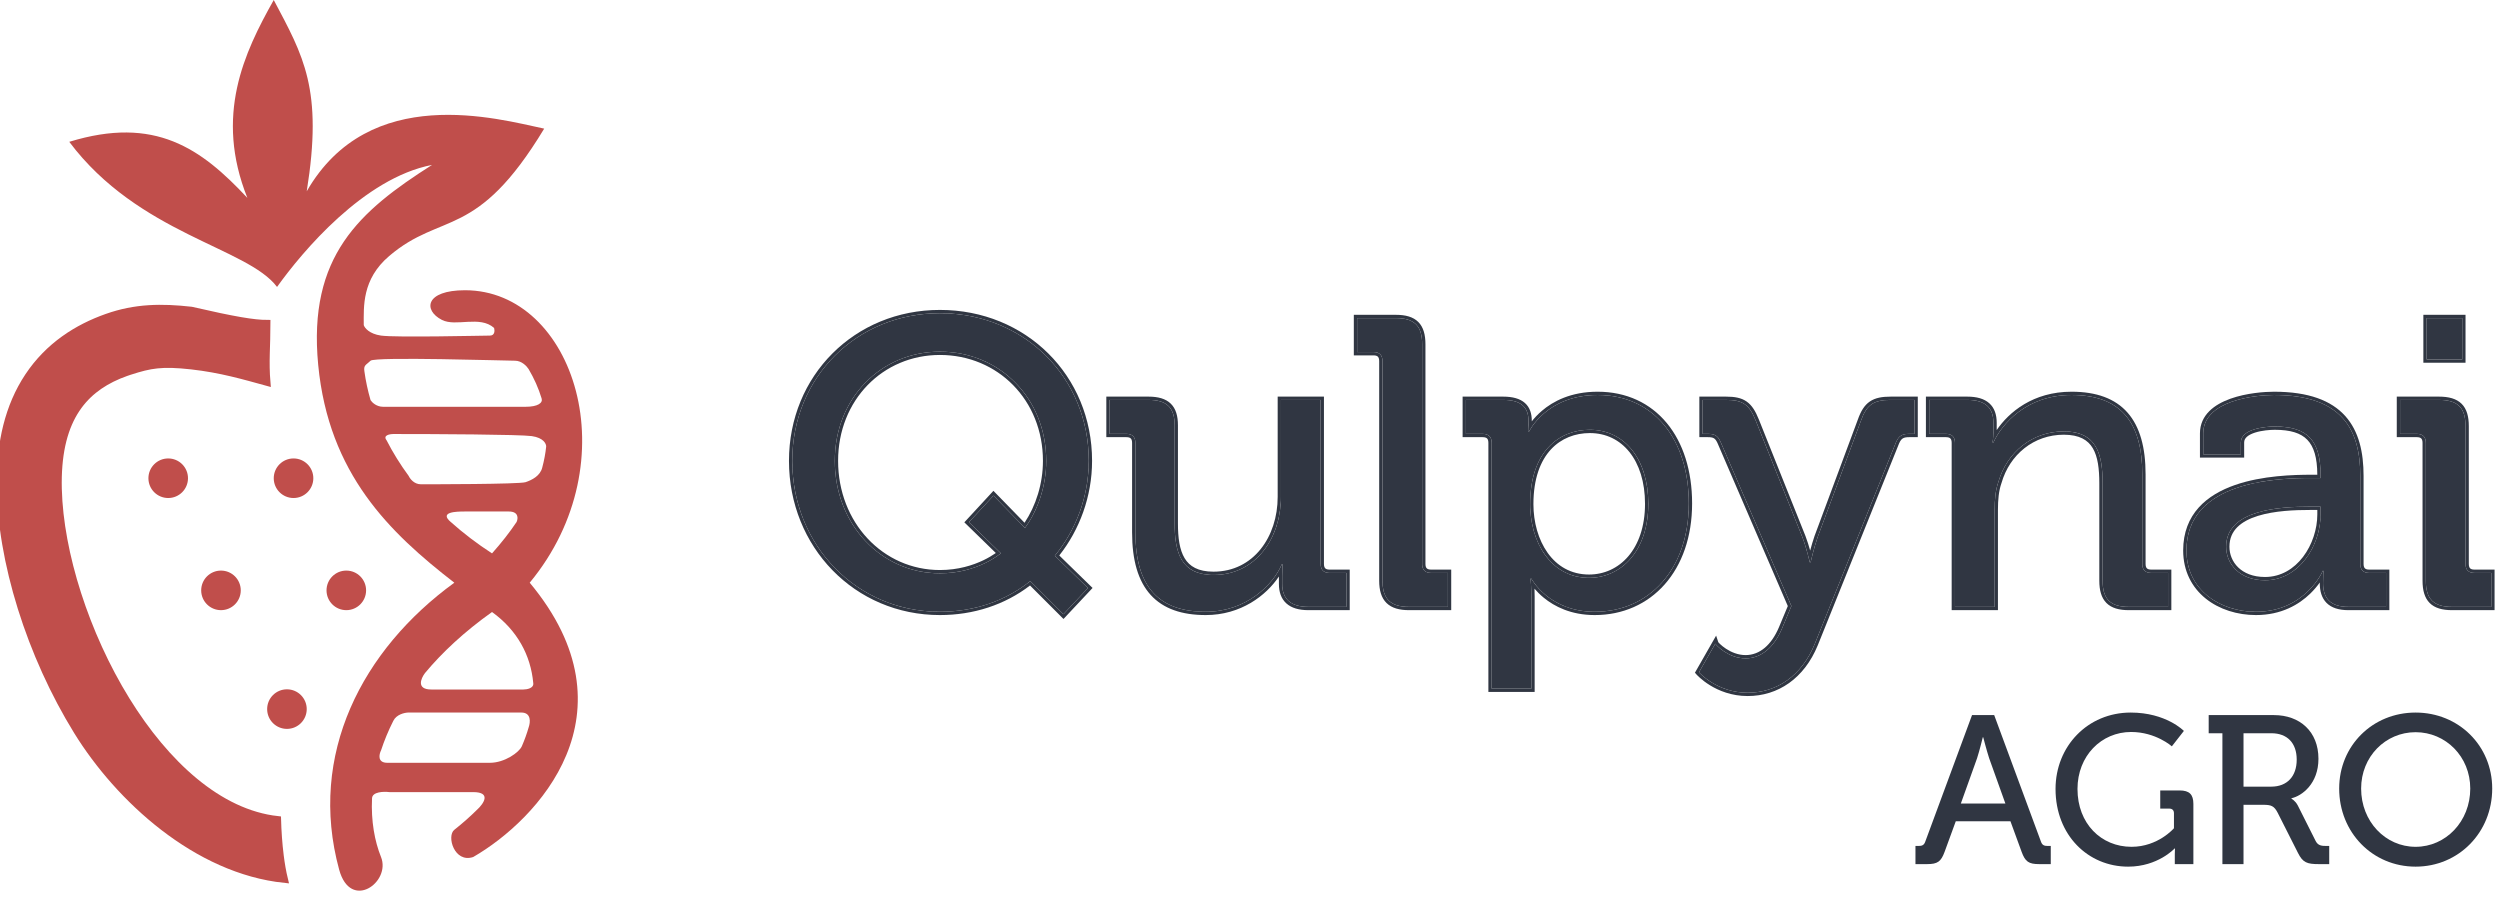 <?xml version="1.0" encoding="UTF-8"?>
<svg xmlns="http://www.w3.org/2000/svg" width="379" height="136" viewBox="0 0 379 136" fill="none">
  <path d="M367.881 54.49V48.228H373.275V54.49H367.881ZM367.757 88.032V67.138C367.757 66.208 367.261 65.774 366.393 65.774H363.851V60.628H369.741C372.593 60.628 373.771 61.806 373.771 64.596V85.49C373.771 86.42 374.267 86.854 375.135 86.854H377.677V92H371.725C368.935 92 367.757 90.822 367.757 88.032Z" fill="#303642"></path>
  <path d="M331.468 83.444C331.468 72.904 345.17 72.47 350.44 72.47H351.804V72.036C351.804 66.642 349.696 64.658 344.86 64.658C343.372 64.658 339.714 65.03 339.714 67.076V68.874H334.01V65.712C334.01 60.69 341.884 59.884 344.736 59.884C355.09 59.884 357.818 65.154 357.818 72.16V85.49C357.818 86.42 358.314 86.854 359.182 86.854H361.724V92H356.02C353.23 92 352.176 90.636 352.176 88.404C352.176 87.288 352.238 86.544 352.238 86.544H352.114C352.176 86.544 349.448 92.744 342.008 92.744C336.552 92.744 331.468 89.458 331.468 83.444ZM337.482 82.886C337.482 85.428 339.466 87.97 343.372 87.97C348.58 87.97 351.804 82.638 351.804 77.988V76.81H350.192C345.666 76.81 337.482 77.244 337.482 82.886Z" fill="#303642"></path>
  <path d="M296.374 92V67.138C296.374 66.208 295.878 65.774 295.01 65.774H292.468V60.628H298.234C300.962 60.628 302.202 61.806 302.202 64.1V65.278C302.202 66.27 302.078 67.076 302.078 67.076H302.202C303.442 64.348 307.162 59.884 314.044 59.884C321.422 59.884 324.77 63.914 324.77 71.912V85.49C324.77 86.42 325.266 86.854 326.134 86.854H328.676V92H322.724C319.934 92 318.756 90.822 318.756 88.032V73.276C318.756 68.874 317.888 65.402 312.866 65.402C308.092 65.402 304.248 68.564 302.946 73.09C302.512 74.33 302.388 75.756 302.388 77.306V92H296.374Z" fill="#303642"></path>
  <path d="M264.941 105.02C260.291 105.02 257.563 101.92 257.563 101.92L260.043 97.58C260.105 97.766 262.027 99.812 264.631 99.812C267.049 99.812 268.971 98.076 270.149 95.286L271.575 91.876L260.849 67.014C260.415 66.022 259.919 65.774 258.927 65.774H258.121V60.628H261.655C264.197 60.628 265.189 61.31 266.181 63.79L273.249 81.46C273.869 83.072 274.365 85.242 274.365 85.242H274.489C274.489 85.242 274.985 83.072 275.543 81.46L282.115 63.79C282.983 61.31 284.099 60.628 286.641 60.628H290.237V65.774H289.431C288.439 65.774 287.881 66.022 287.447 67.014L275.109 97.642C273.125 102.478 269.343 105.02 264.941 105.02Z" fill="#303642"></path>
  <path d="M226.139 104.4V67.138C226.139 66.208 225.643 65.774 224.775 65.774H222.233V60.628H227.875C230.665 60.628 231.719 61.806 231.719 63.79C231.719 64.72 231.657 65.464 231.657 65.464H231.781C231.781 65.464 234.385 59.884 242.197 59.884C250.691 59.884 256.023 66.58 256.023 76.314C256.023 86.296 250.009 92.744 241.763 92.744C234.819 92.744 232.153 87.722 232.153 87.722H232.029C232.029 87.722 232.153 88.838 232.153 90.45V104.4H226.139ZM231.967 76.438C231.967 82.018 235.005 87.598 240.895 87.598C245.793 87.598 249.885 83.506 249.885 76.376C249.885 69.556 246.227 65.154 241.019 65.154C236.369 65.154 231.967 68.44 231.967 76.438Z" fill="#303642"></path>
  <path d="M209.584 88.032V54.738C209.584 53.808 209.088 53.374 208.22 53.374H205.74V48.228H211.63C214.42 48.228 215.598 49.406 215.598 52.196V85.49C215.598 86.42 216.094 86.854 216.962 86.854H219.504V92H213.614C210.824 92 209.584 90.822 209.584 88.032Z" fill="#303642"></path>
  <path d="M172.124 80.716V67.138C172.124 66.208 171.628 65.774 170.76 65.774H168.218V60.628H174.108C176.898 60.628 178.076 61.806 178.076 64.472V79.352C178.076 83.692 179.006 87.164 183.966 87.164C190.414 87.164 194.196 81.522 194.196 75.322V60.628H200.21V85.49C200.21 86.42 200.706 86.854 201.574 86.854H204.116V92H198.35C195.622 92 194.382 90.76 194.382 88.528V87.35C194.382 86.358 194.444 85.552 194.444 85.552H194.32C193.018 88.652 188.926 92.744 182.788 92.744C175.72 92.744 172.124 89.024 172.124 80.716Z" fill="#303642"></path>
  <path d="M120.108 69.866C120.108 57.218 129.842 47.484 142.49 47.484C155.262 47.484 165.058 57.218 165.058 69.866C165.058 75.322 163.074 80.406 159.912 84.25L164.934 89.148L161.214 93.116L156.192 88.094C152.41 91.132 147.636 92.744 142.49 92.744C129.842 92.744 120.108 82.638 120.108 69.866ZM126.556 69.866C126.556 79.476 133.562 86.916 142.49 86.916C148.256 86.916 151.728 83.878 151.728 83.878L146.892 79.166L150.612 75.136L155.386 80.034C157.37 77.306 158.61 73.648 158.61 69.866C158.61 60.38 151.542 53.312 142.49 53.312C133.562 53.312 126.556 60.38 126.556 69.866Z" fill="#303642"></path>
  <path d="M377.677 86.854H375.135L375.135 86.353H378.177V92.5H371.725C370.274 92.5 369.121 92.196 368.341 91.416C367.561 90.636 367.257 89.483 367.257 88.032V67.138C367.257 66.758 367.157 66.567 367.053 66.467C366.945 66.363 366.75 66.274 366.393 66.274H363.351V60.128H369.741L369.741 60.628H363.851V65.774H366.393C367.261 65.774 367.757 66.208 367.757 67.138V88.032L367.771 88.536C367.91 90.965 369.109 92 371.725 92H377.677V86.854ZM373.771 85.49V64.596C373.771 61.98 372.735 60.781 370.256 60.642L369.741 60.628L369.741 60.128C371.22 60.128 372.388 60.431 373.177 61.21C373.967 61.99 374.27 63.145 374.271 64.596V85.49C374.271 85.869 374.371 86.06 374.475 86.161C374.582 86.265 374.778 86.353 375.135 86.353L375.135 86.854C374.321 86.854 373.834 86.472 373.776 85.658L373.771 85.49ZM373.275 48.228H367.881V54.49H373.275V48.228ZM373.774 54.99H367.381V47.727H373.774V54.99Z" fill="#303642"></path>
  <path d="M361.724 86.854H359.182L359.183 86.353H362.225V92.5H356.021C354.552 92.5 353.437 92.141 352.696 91.391C351.956 90.641 351.677 89.591 351.677 88.404C351.677 88.371 351.678 88.339 351.678 88.307C351.314 88.82 350.834 89.413 350.222 90.004C348.544 91.625 345.883 93.244 342.009 93.244C339.186 93.244 336.435 92.394 334.379 90.738C332.312 89.073 330.969 86.608 330.969 83.444C330.969 80.69 331.868 78.567 333.319 76.949C334.761 75.343 336.723 74.262 338.813 73.532C342.985 72.076 347.803 71.97 350.44 71.97V72.47L349.359 72.478C343.512 72.564 331.468 73.562 331.468 83.444L331.483 84C331.777 89.478 336.409 92.542 341.498 92.734L342.008 92.744C349.448 92.744 352.176 86.544 352.114 86.544H352.238C352.238 86.544 352.176 87.288 352.176 88.404L352.188 88.812C352.31 90.735 353.333 91.919 355.764 91.996L356.02 92H361.724V86.854ZM351.305 77.988V77.31H350.192C347.932 77.31 344.822 77.421 342.289 78.21C341.025 78.604 339.944 79.155 339.185 79.911C338.438 80.654 337.982 81.612 337.982 82.886C337.982 84.027 338.427 85.167 339.311 86.022C340.19 86.874 341.532 87.47 343.372 87.47L343.372 87.97C339.466 87.97 337.482 85.428 337.482 82.886C337.482 77.244 345.666 76.81 350.192 76.81H351.804V77.988L351.795 78.426C351.601 82.966 348.418 87.97 343.372 87.97L343.372 87.47C345.788 87.47 347.76 86.238 349.144 84.42C350.532 82.595 351.305 80.207 351.305 77.988ZM339.714 67.076C339.714 65.03 343.372 64.658 344.86 64.658L345.306 64.664C349.826 64.785 351.804 66.811 351.804 72.036V72.47H350.44V71.97H351.304C351.295 69.358 350.774 67.694 349.786 66.672C348.794 65.646 347.226 65.158 344.86 65.158C344.143 65.158 342.913 65.249 341.881 65.576C341.364 65.74 340.933 65.952 340.64 66.21C340.359 66.457 340.215 66.736 340.215 67.076V69.374H333.511V65.712C333.511 62.867 335.759 61.291 338.136 60.443C340.536 59.587 343.281 59.384 344.736 59.384C349.991 59.384 353.425 60.722 355.531 63.06C357.629 65.387 358.318 68.607 358.318 72.16V85.49C358.318 85.87 358.418 86.061 358.522 86.161C358.63 86.265 358.826 86.353 359.183 86.353L359.182 86.854L359.024 86.849C358.306 86.801 357.878 86.418 357.824 85.658L357.818 85.49V72.16C357.818 65.154 355.09 59.884 344.736 59.884C341.884 59.884 334.01 60.69 334.01 65.712V68.874H339.714V67.076Z" fill="#303642"></path>
  <path d="M328.676 86.854H326.134L326.134 86.353H329.176V92.5H322.724C321.273 92.5 320.12 92.196 319.34 91.416C318.56 90.636 318.256 89.483 318.256 88.032V73.276C318.256 71.083 318.034 69.236 317.265 67.944C316.53 66.71 315.242 65.902 312.865 65.902C308.333 65.903 304.671 68.899 303.426 73.228L303.422 73.242L303.417 73.255C303.011 74.415 302.888 75.775 302.888 77.306V92.5H295.873V67.138C295.873 66.759 295.774 66.567 295.67 66.467C295.563 66.363 295.367 66.275 295.01 66.274H291.968V60.128H298.233L298.234 60.628H292.468V65.774H295.01C295.878 65.774 296.374 66.208 296.374 67.138V92H302.388V77.306C302.388 75.756 302.512 74.33 302.946 73.09C304.248 68.564 308.092 65.402 312.866 65.402L313.324 65.412C317.941 65.62 318.756 69.011 318.756 73.276V88.032L318.77 88.536C318.9 90.803 319.953 91.856 322.219 91.986L322.724 92H328.676V86.854ZM324.77 85.49V71.912C324.77 64.164 321.628 60.139 314.724 59.895L314.044 59.884C307.162 59.884 303.442 64.348 302.202 67.076H302.078C302.078 67.076 302.173 66.459 302.196 65.64L302.202 65.278V64.1C302.202 61.806 300.962 60.628 298.234 60.628L298.233 60.128C299.657 60.128 300.793 60.434 301.573 61.131C302.365 61.838 302.701 62.865 302.701 64.1V65.194C304.542 62.5 308.196 59.384 314.044 59.384C317.822 59.384 320.664 60.419 322.549 62.569C324.422 64.707 325.27 67.856 325.27 71.912V85.49C325.27 85.87 325.37 86.061 325.474 86.161C325.581 86.265 325.777 86.353 326.134 86.353L326.134 86.854L325.976 86.849C325.257 86.801 324.829 86.418 324.775 85.658L324.77 85.49Z" fill="#303642"></path>
  <path d="M290.237 65.774V60.628H286.641L286.642 60.128H290.737V66.274H289.432C288.968 66.274 288.686 66.334 288.482 66.453C288.288 66.567 288.099 66.775 287.907 67.212L275.573 97.829L275.572 97.832C273.52 102.835 269.568 105.52 264.941 105.52C262.502 105.52 260.568 104.707 259.247 103.896C258.587 103.492 258.078 103.086 257.731 102.779C257.558 102.626 257.425 102.496 257.334 102.404C257.289 102.358 257.254 102.321 257.229 102.295C257.217 102.282 257.207 102.272 257.2 102.265C257.197 102.261 257.194 102.257 257.192 102.255L257.188 102.251L257.563 101.92C257.563 101.92 260.291 105.02 264.941 105.02C269.343 105.02 273.125 102.478 275.109 97.642L287.447 67.014C287.827 66.146 288.302 65.847 289.079 65.786L289.431 65.774H290.237ZM260.497 97.362C260.505 97.373 260.516 97.387 260.53 97.403C260.581 97.462 260.66 97.545 260.765 97.644C260.975 97.844 261.279 98.098 261.659 98.348C262.424 98.85 263.46 99.311 264.632 99.311L264.631 99.812L264.39 99.806C261.909 99.686 260.104 97.76 260.043 97.58L257.563 101.92L257.188 102.251L256.952 101.982L257.129 101.672L260.164 96.361L260.497 97.362ZM257.621 60.128H261.655L261.655 60.628H258.121V65.774H258.927C259.919 65.774 260.415 66.022 260.849 67.014L271.575 91.876L270.149 95.286C268.971 98.076 267.049 99.812 264.631 99.812L264.632 99.311C266.765 99.311 268.55 97.787 269.688 95.092L271.031 91.879L260.392 67.215L260.318 67.057C260.149 66.714 259.993 66.545 259.836 66.448C259.652 66.335 259.392 66.274 258.928 66.274H257.621V60.128ZM261.655 60.128C262.959 60.128 263.969 60.3 264.785 60.869C265.598 61.435 266.139 62.339 266.646 63.605L273.714 81.274L273.716 81.28C273.986 81.982 274.229 82.78 274.421 83.463C274.603 82.783 274.831 81.992 275.071 81.297L275.074 81.286L275.543 81.46C274.985 83.072 274.489 85.242 274.489 85.242H274.365L274.278 84.878C274.11 84.192 273.714 82.669 273.249 81.46L266.181 63.79C265.189 61.31 264.197 60.628 261.655 60.628L261.655 60.128ZM286.641 60.628L286.182 60.637C283.961 60.721 282.929 61.465 282.115 63.79L275.543 81.46L275.074 81.286L281.646 63.615C282.094 62.34 282.636 61.434 283.469 60.866C284.3 60.3 285.339 60.128 286.642 60.128L286.641 60.628Z" fill="#303642"></path>
  <path d="M232.153 90.45C232.153 88.838 232.029 87.722 232.029 87.722H232.153C232.153 87.722 234.655 92.435 241.125 92.73L241.763 92.744C249.88 92.744 255.834 86.496 256.019 76.779L256.023 76.314C256.023 66.732 250.856 60.094 242.593 59.889L242.197 59.884C234.408 59.884 231.797 65.431 231.781 65.464H231.657C231.658 65.455 231.692 65.039 231.709 64.444L231.719 63.79C231.719 61.806 230.665 60.628 227.875 60.628L227.875 60.128C229.327 60.128 230.432 60.433 231.175 61.091C231.931 61.76 232.219 62.712 232.219 63.79C232.219 63.819 232.217 63.849 232.217 63.878C232.589 63.402 233.089 62.847 233.734 62.294C235.443 60.83 238.16 59.384 242.197 59.384C246.587 59.384 250.187 61.12 252.681 64.13C255.166 67.13 256.523 71.36 256.523 76.314C256.523 81.405 254.988 85.637 252.359 88.603C249.727 91.574 246.023 93.244 241.763 93.244C238.159 93.244 235.647 91.938 234.037 90.62C233.45 90.14 232.985 89.659 232.629 89.241C232.642 89.599 232.653 90.006 232.653 90.45V104.9H225.639V67.138C225.639 66.759 225.54 66.567 225.436 66.467C225.328 66.363 225.132 66.275 224.775 66.274H221.733V60.128H227.875L227.875 60.628H222.233V65.774H224.775C225.643 65.774 226.139 66.208 226.139 67.138V104.4H232.153V90.45ZM249.385 76.376C249.385 73.052 248.493 70.365 247.015 68.52C245.543 66.685 243.47 65.654 241.02 65.654C238.814 65.654 236.691 66.431 235.117 68.136C233.542 69.842 232.467 72.53 232.467 76.439C232.467 79.146 233.206 81.828 234.629 83.819C236.043 85.797 238.131 87.098 240.896 87.098L240.895 87.598L240.621 87.594C235.092 87.429 232.156 82.274 231.976 76.961L231.967 76.438C231.967 68.44 236.369 65.154 241.019 65.154L241.503 65.167C246.452 65.432 249.885 69.769 249.885 76.376C249.885 83.506 245.793 87.598 240.895 87.598L240.896 87.098C243.198 87.098 245.306 86.139 246.847 84.336C248.39 82.529 249.385 79.846 249.385 76.376Z" fill="#303642"></path>
  <path d="M219.504 86.854H216.962L216.962 86.353H220.004V92.5H213.613C212.162 92.5 210.997 92.195 210.203 91.42C209.406 90.642 209.084 89.489 209.084 88.032V54.738C209.084 54.359 208.984 54.167 208.88 54.066C208.773 53.963 208.577 53.874 208.22 53.874H205.239V47.727H211.63L211.63 48.228H205.74V53.374H208.22C209.088 53.374 209.584 53.808 209.584 54.738V88.032L209.587 88.289C209.662 90.894 210.911 92 213.614 92H219.504V86.854ZM215.598 85.49V52.196C215.598 49.58 214.562 48.382 212.134 48.242L211.63 48.228L211.63 47.727C213.081 47.728 214.234 48.032 215.014 48.812C215.794 49.593 216.098 50.745 216.098 52.196V85.49C216.098 85.87 216.198 86.061 216.302 86.161C216.409 86.265 216.605 86.353 216.962 86.353L216.962 86.854L216.804 86.849C216.085 86.801 215.657 86.418 215.604 85.658L215.598 85.49Z" fill="#303642"></path>
  <path d="M204.116 86.854H201.574L201.574 86.353H204.616V92.5H198.35C196.92 92.5 195.786 92.176 195.008 91.472C194.22 90.759 193.882 89.736 193.882 88.528V87.397C191.966 90.274 188.117 93.244 182.788 93.244C179.17 93.244 176.344 92.29 174.435 90.181C172.534 88.082 171.624 84.93 171.624 80.716V67.138C171.624 66.758 171.524 66.567 171.42 66.467C171.313 66.363 171.117 66.274 170.76 66.274H167.718V60.128H174.108L174.108 60.628H168.218V65.774H170.76C171.628 65.774 172.124 66.208 172.124 67.138V80.716C172.124 88.764 175.499 92.507 182.136 92.733L182.788 92.744C188.926 92.744 193.018 88.652 194.32 85.552H194.444C194.444 85.552 194.382 86.358 194.382 87.35V88.528L194.386 88.734C194.461 90.836 195.708 92 198.35 92H204.116V86.854ZM178.076 79.352V64.472C178.076 61.973 177.041 60.781 174.612 60.642L174.108 60.628L174.108 60.128C175.559 60.128 176.708 60.432 177.487 61.192C178.269 61.955 178.576 63.077 178.576 64.472V79.352C178.576 81.51 178.812 83.342 179.589 84.627C180.332 85.857 181.622 86.664 183.966 86.664L183.966 87.164L183.513 87.154C179.243 86.96 178.204 83.981 178.088 80.155L178.076 79.352ZM200.21 85.49V60.628H194.196V75.322L194.185 75.901C193.957 81.869 190.213 87.164 183.966 87.164L183.966 86.664C190.04 86.664 193.696 81.355 193.696 75.322V60.128H200.71V85.49C200.71 85.87 200.81 86.061 200.914 86.161C201.021 86.265 201.217 86.353 201.574 86.353L201.574 86.854L201.416 86.849C200.697 86.801 200.27 86.418 200.216 85.658L200.21 85.49Z" fill="#303642"></path>
  <path d="M165.058 69.866C165.058 57.416 155.566 47.789 143.087 47.491L142.49 47.484C129.842 47.484 120.108 57.218 120.108 69.866L120.115 70.463C120.408 82.753 129.736 92.432 141.899 92.736L142.49 92.744C147.636 92.744 152.41 91.132 156.192 88.094L161.214 93.116L164.934 89.148L159.912 84.25C162.975 80.526 164.932 75.638 165.052 70.376L165.058 69.866ZM158.11 69.866C158.11 60.648 151.257 53.812 142.49 53.812C133.852 53.812 127.056 60.642 127.056 69.866C127.056 79.231 133.869 86.416 142.49 86.416L142.49 86.916L142.073 86.91C133.483 86.686 126.772 79.558 126.562 70.314L126.556 69.866C126.556 60.38 133.562 53.312 142.49 53.312L142.913 53.317C151.761 53.534 158.61 60.528 158.61 69.866L158.596 70.573C158.452 74.102 157.246 77.476 155.386 80.034L150.612 75.136L146.892 79.166L151.728 83.878C151.696 83.906 148.229 86.916 142.49 86.916L142.49 86.416C145.284 86.416 147.52 85.681 149.056 84.946C149.824 84.579 150.415 84.213 150.812 83.94C150.867 83.903 150.917 83.866 150.964 83.832L146.194 79.185L150.603 74.409L150.97 74.787L155.321 79.251C157.043 76.668 158.11 73.322 158.11 69.866ZM165.558 69.866C165.558 75.275 163.65 80.325 160.586 84.209L165.283 88.79L165.634 89.133L161.226 93.835L156.151 88.761C152.333 91.695 147.583 93.244 142.49 93.244C129.554 93.244 119.609 82.902 119.608 69.866C119.608 56.942 129.566 46.984 142.49 46.984C155.535 46.984 165.558 56.938 165.558 69.866Z" fill="#303642"></path>
  <path d="M354.619 119.544C354.619 113.048 359.675 108.024 366.203 108.024C372.731 108.024 377.819 113.048 377.819 119.544C377.819 126.2 372.731 131.384 366.203 131.384C359.675 131.384 354.619 126.2 354.619 119.544ZM357.947 119.544C357.947 124.536 361.627 128.376 366.203 128.376C370.779 128.376 374.491 124.536 374.491 119.544C374.491 114.712 370.779 111 366.203 111C361.627 111 357.947 114.712 357.947 119.544Z" fill="#303642"></path>
  <path d="M336.917 131V111.16H334.837V108.408H344.725C348.661 108.408 351.477 110.904 351.477 115.032C351.477 118.808 348.981 120.664 347.381 121.016V121.08C347.381 121.08 347.957 121.368 348.341 122.104L351.061 127.512C351.413 128.184 351.925 128.248 352.693 128.248H353.109V131H351.541C349.749 131 349.109 130.776 348.373 129.304L345.301 123.224C344.757 122.168 344.309 122.008 343.093 122.008H340.117V131H336.917ZM340.117 119.256H344.309C346.741 119.256 348.181 117.688 348.181 115.16C348.181 112.632 346.741 111.16 344.341 111.16H340.117V119.256Z" fill="#303642"></path>
  <path d="M311.62 119.608C311.62 113.112 316.516 108.024 323.012 108.024C328.388 108.024 331.076 110.808 331.076 110.808L329.252 113.144C329.252 113.144 326.82 110.968 323.076 110.968C318.564 110.968 314.948 114.584 314.948 119.608C314.948 124.856 318.532 128.376 323.14 128.376C327.172 128.376 329.572 125.56 329.572 125.56V123.288C329.572 122.84 329.316 122.584 328.868 122.584H327.492V119.832H330.436C331.908 119.832 332.516 120.44 332.516 121.88V131H329.7V129.592C329.7 129.112 329.732 128.632 329.732 128.632H329.668C329.668 128.632 327.14 131.384 322.628 131.384C316.58 131.384 311.62 126.648 311.62 119.608Z" fill="#303642"></path>
  <path d="M290.384 131V128.248H290.832C291.408 128.248 291.696 128.12 291.888 127.544L298.96 108.408H302.32L309.392 127.544C309.584 128.12 309.872 128.248 310.448 128.248H310.896V131H309.136C307.536 131 307.024 130.616 306.48 129.144L304.784 124.504H296.496L294.8 129.144C294.256 130.616 293.744 131 292.144 131H290.384ZM297.264 121.816H304.016L301.552 114.936C301.168 113.752 300.656 111.768 300.656 111.768H300.592C300.592 111.768 300.112 113.752 299.728 114.936L297.264 121.816Z" fill="#303642"></path>
  <path d="M41.5 0C46 8.5 49 13.5 46.5 29C56 12.5 75.407 18 82.5 19.5C72.233 36.5 67 32 59 38.812C54.844 42.35 55.145 46.5 55.145 49.288C55.277 49.711 55.986 50.621 57.764 50.875C59.986 51.193 73.32 50.875 74.272 50.875C75.034 50.875 75.013 50.103 74.907 49.717C72.727 47.781 69.137 49.588 67 48.5C64.143 47.046 64.431 44 70.5 44C87 44 95.543 69.924 80.305 88.337C96.813 108.147 81.468 124.317 71.732 129.926C68.875 130.878 67.671 126.751 68.875 125.799C70.137 124.801 71.301 123.768 72.367 122.709C73.32 121.834 74.526 120.084 71.732 120.084H59.033C58.165 119.978 56.423 120.021 56.4 121.037C56.237 124.483 56.799 127.529 57.764 129.926C59.297 133.735 53.146 138.18 51.414 131.831C46.652 114.37 54.906 98.496 68.875 88.337C59.033 80.718 49.827 71.829 48.239 55.32C46.652 38.812 54.5 32 65.5 25C55.145 27 45.8 38.189 42 43.5C37.5 37.5 21 35.5 10.5 21.5C23.5 17.5 30.5 22.5 37.5 30C32.5 17.5 37 8 41.5 0ZM61.891 108.021C61.329 108.036 60.089 108.311 59.62 109.29C58.861 110.796 58.252 112.282 57.775 113.735C57.454 114.37 57.193 115.639 58.716 115.64H74.272C76.495 115.64 78.735 114.052 79.124 113.1C79.538 112.145 79.881 111.191 80.151 110.243C80.414 109.502 80.558 108.021 79.034 108.021H61.891ZM74.59 92.781C70.372 95.784 67.034 98.906 64.431 102.032C63.796 102.864 63.097 104.528 65.383 104.528H79.352C79.887 104.528 80.935 104.338 80.844 103.576C80.463 99.321 78.395 95.516 74.59 92.781ZM70.463 77.543C69.193 77.543 66.521 77.59 68.333 79.131C70.253 80.845 72.346 82.441 74.59 83.893C76.043 82.267 77.278 80.679 78.316 79.131C78.556 78.602 78.653 77.543 77.13 77.543H70.463ZM59.669 65.797C59.066 65.797 58.01 65.987 58.606 66.749C59.554 68.602 60.674 70.407 61.951 72.145C62.143 72.569 62.78 73.416 63.796 73.416C65.066 73.416 78.718 73.416 79.67 73.099C80.622 72.781 81.907 72.146 82.206 70.876C82.497 69.791 82.692 68.732 82.8 67.701C82.815 67.278 82.4 66.368 80.622 66.114C78.844 65.86 65.913 65.797 59.669 65.797ZM78.082 54.685C76.812 54.685 56.813 54.05 56.176 54.685C55.541 55.319 55.094 55.32 55.24 56.273C55.442 57.746 55.756 59.211 56.176 60.659C56.387 60.996 57.065 61.669 58.081 61.669H79.669C81.574 61.669 82.326 61.071 82.108 60.399C81.63 58.821 80.954 57.337 80.137 55.955C79.875 55.532 79.098 54.685 78.082 54.685Z" fill="#C04E4B"></path>
  <path d="M16.192 48.066C20.541 46.528 24.5 46.5 29 47C35.5 48.5 38.5 49 40.5 49C40.5 52.5 40.231 54.834 40.5 58C37 57.041 33.5 56.001 29 55.5C24.5 55 22.775 55.334 19.725 56.317L19.71 56.321L19.696 56.325L19.142 56.513L19.129 56.518L19.116 56.522C16.133 57.577 13.698 59.165 11.951 61.548L11.611 62.035C9.846 64.693 8.859 68.299 8.859 73.198V73.223L8.871 74.127V74.14L8.872 74.152C9.116 83.819 13.011 96.125 19.192 106.135C25.15 115.783 33.2 123.248 42.108 124.223C42.16 126.013 42.286 127.924 42.516 129.74C42.67 130.965 42.879 132.2 43.159 133.35C29.776 131.968 17.99 121.103 11.677 110.88C4.594 99.409 0 84.993 0 73.198C8.92787e-05 67.13 1.22 61.611 4.256 57.04C7.347 52.388 11.694 49.657 16.192 48.066Z" fill="#C04E4B"></path>
  <path d="M16.192 48.066C20.541 46.528 24.5 46.5 29 47C35.5 48.5 38.5 49 40.5 49C40.5 52.5 40.231 54.834 40.5 58C37 57.041 33.5 56.001 29 55.5C24.5 55 22.775 55.334 19.725 56.317L19.71 56.321L19.696 56.325L19.142 56.513L19.129 56.518L19.116 56.522C16.133 57.577 13.698 59.165 11.951 61.548L11.611 62.035C9.846 64.693 8.859 68.299 8.859 73.198V73.223L8.871 74.127V74.14L8.872 74.152C9.116 83.819 13.011 96.125 19.192 106.135C25.15 115.783 33.2 123.248 42.108 124.223C42.16 126.013 42.286 127.924 42.516 129.74C42.67 130.965 42.879 132.2 43.159 133.35C29.776 131.968 17.99 121.103 11.677 110.88C4.594 99.409 0 84.993 0 73.198C8.92787e-05 67.13 1.22 61.611 4.256 57.04C7.347 52.388 11.694 49.657 16.192 48.066Z" stroke="#C04E4B"></path>
  <circle cx="44.5" cy="72.5" r="2.5" fill="#C04E4B"></circle>
  <circle cx="44.5" cy="72.5" r="2.5" stroke="#C04E4B"></circle>
  <circle cx="43.5" cy="107.5" r="2.5" fill="#C04E4B"></circle>
  <circle cx="43.5" cy="107.5" r="2.5" stroke="#C04E4B"></circle>
  <circle cx="52.5" cy="89.5" r="2.5" fill="#C04E4B"></circle>
  <circle cx="52.5" cy="89.5" r="2.5" stroke="#C04E4B"></circle>
  <circle cx="25.5" cy="72.5" r="2.5" fill="#C04E4B"></circle>
  <circle cx="25.5" cy="72.5" r="2.5" stroke="#C04E4B"></circle>
  <circle cx="33.5" cy="89.5" r="2.5" fill="#C04E4B"></circle>
  <circle cx="33.5" cy="89.5" r="2.5" stroke="#C04E4B"></circle>
</svg>
